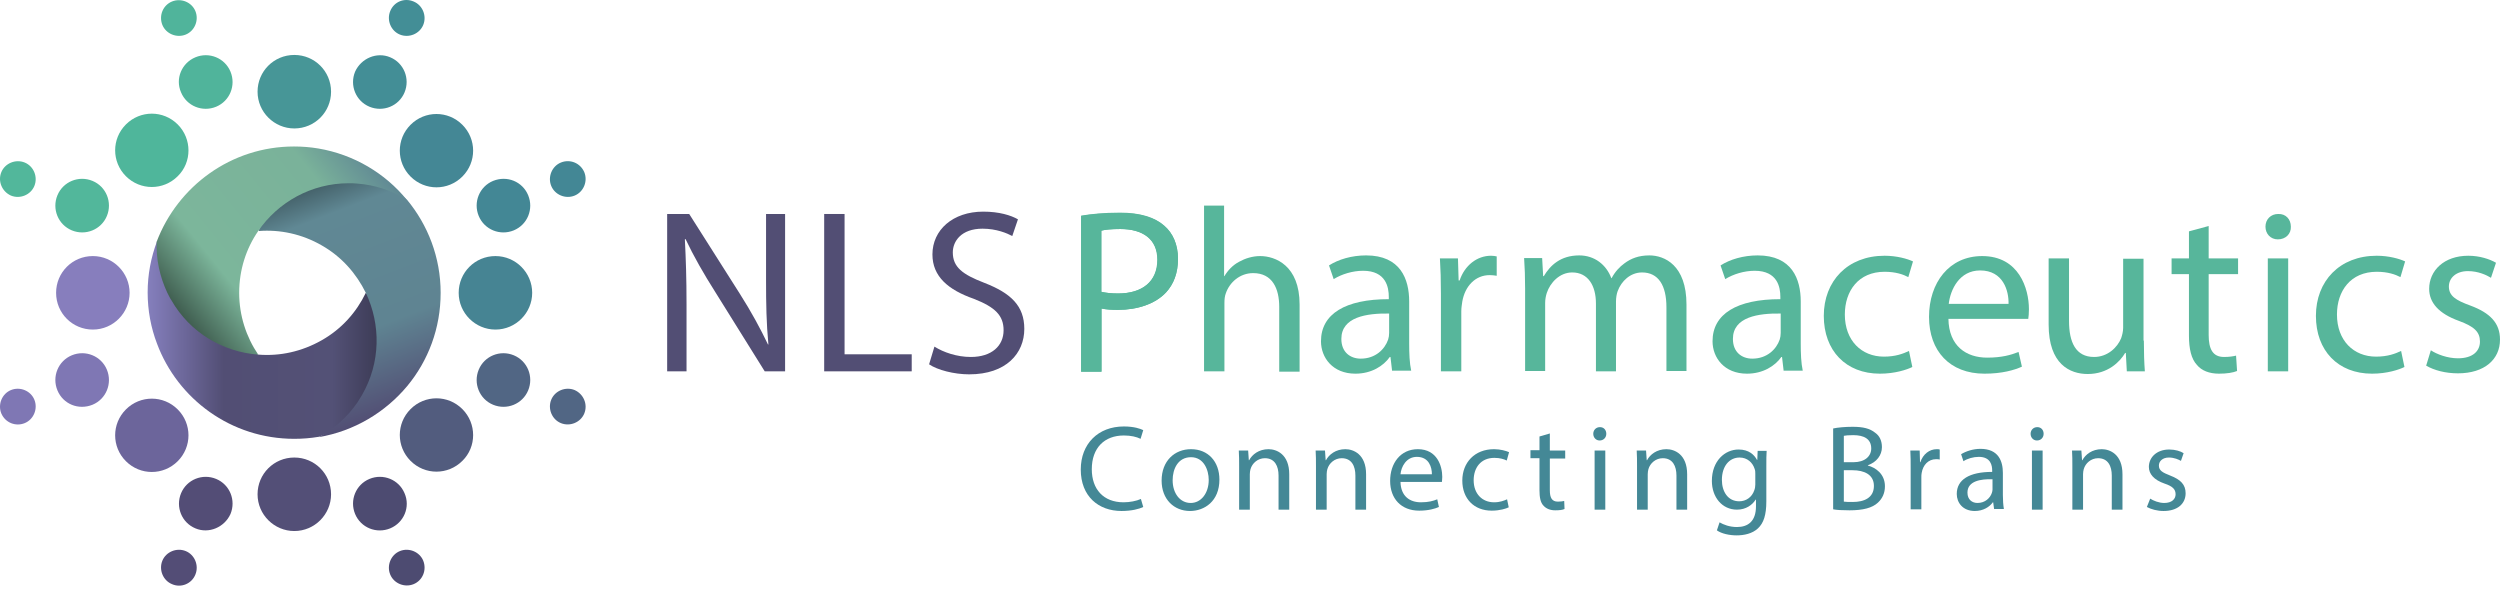 <svg viewBox="0 0 385 91" fill="none" xmlns="http://www.w3.org/2000/svg"><path d="M81.956 45.095C81.956 48.182 79.435 50.754 76.296 50.754C73.21 50.754 70.637 48.233 70.637 45.095C70.637 41.956 73.158 39.435 76.296 39.435C79.435 39.435 81.956 42.008 81.956 45.095Z" fill="#468493"></path><path d="M71.203 19.215C73.415 21.428 73.415 24.978 71.203 27.19C68.991 29.402 65.441 29.402 63.228 27.19C61.016 24.978 61.016 21.428 63.228 19.215C65.441 17.003 68.991 17.003 71.203 19.215Z" fill="#448795"></path><path d="M27.367 63.051C29.579 65.263 29.579 68.814 27.367 71.026C25.155 73.238 21.605 73.238 19.392 71.026C17.18 68.814 17.18 65.263 19.392 63.051C21.605 60.839 25.155 60.839 27.367 63.051Z" fill="#6C659B"></path><path d="M71.203 70.975C68.991 73.187 65.441 73.187 63.228 70.975C61.016 68.762 61.016 65.212 63.228 63C65.441 60.787 68.991 60.787 71.203 63C73.415 65.212 73.415 68.814 71.203 70.975Z" fill="#525C7E"></path><path d="M27.367 27.139C25.155 29.351 21.605 29.351 19.392 27.139C17.18 24.926 17.18 21.376 19.392 19.164C21.605 16.951 25.155 16.951 27.367 19.164C29.579 21.376 29.579 24.978 27.367 27.139Z" fill="#4FB69B"></path><path d="M19.958 45.095C19.958 48.182 17.437 50.754 14.299 50.754C11.16 50.754 8.639 48.233 8.639 45.095C8.639 41.956 11.16 39.435 14.299 39.435C17.437 39.435 19.958 42.008 19.958 45.095Z" fill="#877EBD"></path><path d="M45.323 8.462C48.462 8.462 50.983 10.983 50.983 14.122C50.983 17.26 48.462 19.781 45.323 19.781C42.236 19.781 39.664 17.26 39.664 14.122C39.664 10.983 42.185 8.462 45.323 8.462Z" fill="#479697"></path><path d="M45.323 70.46C48.462 70.46 50.983 72.981 50.983 76.12C50.983 79.207 48.462 81.779 45.323 81.779C42.236 81.779 39.664 79.258 39.664 76.12C39.664 72.981 42.185 70.46 45.323 70.46Z" fill="#534F77"></path><path d="M56.334 45.095C54.893 48.079 52.629 50.651 49.542 52.401C46.455 54.15 43.111 54.87 39.818 54.613C36.731 53.739 25.103 40.361 24.177 37.171C23.251 39.641 22.737 42.265 22.737 45.043C22.737 47.822 23.251 50.497 24.177 52.915C27.367 61.456 35.599 67.579 45.323 67.579C46.61 67.579 47.844 67.476 49.079 67.27C52.423 66.19 57.26 61.662 58.34 57.597C59.369 53.533 58.495 46.998 56.334 45.095Z" fill="url(#paint0_linear)"></path><path d="M62.662 30.74C60.347 28.837 57.62 27.499 52.989 27.499C47.175 27.499 40.899 31.975 39.818 35.577C43.111 35.319 46.507 36.039 49.542 37.789C52.629 39.538 54.893 42.162 56.334 45.095C58.649 49.983 58.649 55.848 55.716 60.89C55.511 61.25 55.253 61.611 55.047 61.971C53.453 64.286 51.395 66.087 49.079 67.322C54.533 66.395 59.318 63.514 62.714 59.45C65.955 55.539 67.859 50.549 67.859 45.095C67.859 39.641 65.903 34.65 62.662 30.74Z" fill="url(#paint1_linear)"></path><path d="M49.028 22.868C47.793 22.662 46.558 22.559 45.272 22.559C35.599 22.559 27.367 28.682 24.126 37.223C24.023 39.898 24.589 42.574 25.772 45.095C25.978 45.455 26.133 45.867 26.39 46.227C29.271 51.269 34.365 54.202 39.767 54.613C37.915 51.886 36.834 48.593 36.834 45.095C36.834 41.545 37.915 38.252 39.767 35.577C42.803 31.152 47.947 28.219 53.71 28.219C54.122 28.219 54.585 28.219 54.996 28.27C57.775 28.476 60.399 29.351 62.662 30.792C59.318 26.675 54.482 23.794 49.028 22.868Z" fill="url(#paint2_linear)"></path><path d="M81.339 30.071C82.213 32.181 81.236 34.599 79.126 35.474C77.017 36.348 74.599 35.371 73.724 33.261C72.849 31.152 73.827 28.733 75.936 27.859C78.097 26.984 80.464 27.962 81.339 30.071Z" fill="#438795"></path><path d="M89.983 26.521C90.549 27.91 89.88 29.557 88.49 30.123C87.101 30.689 85.455 30.02 84.889 28.631C84.323 27.241 84.992 25.595 86.381 25.029C87.77 24.463 89.365 25.081 89.983 26.521Z" fill="#438795"></path><path d="M8.845 60.118C7.97 58.009 8.948 55.591 11.057 54.716C13.167 53.841 15.585 54.819 16.46 56.928C17.334 59.038 16.357 61.456 14.247 62.331C12.086 63.205 9.72 62.228 8.845 60.118Z" fill="#7F77B4"></path><path d="M0.201 63.669C-0.365 62.279 0.304 60.633 1.693 60.067C3.082 59.501 4.729 60.17 5.295 61.559C5.861 62.948 5.192 64.595 3.803 65.161C2.414 65.727 0.819 65.109 0.201 63.669Z" fill="#7F77B4"></path><path d="M30.094 8.822C32.203 7.948 34.622 8.925 35.496 11.035C36.371 13.144 35.394 15.562 33.284 16.437C31.174 17.311 28.756 16.334 27.882 14.225C26.956 12.115 27.985 9.697 30.094 8.822Z" fill="#50B49B"></path><path d="M26.492 0.23C27.881 -0.336 29.528 0.333 30.094 1.722C30.66 3.111 29.991 4.758 28.602 5.324C27.213 5.89 25.566 5.221 25 3.831C24.434 2.391 25.103 0.796 26.492 0.23Z" fill="#50B49B"></path><path d="M60.09 81.368C57.98 82.242 55.562 81.265 54.687 79.155C53.813 77.046 54.79 74.627 56.9 73.753C59.009 72.878 61.427 73.856 62.302 75.965C63.228 78.075 62.199 80.493 60.09 81.368Z" fill="#4D4B71"></path><path d="M63.691 89.96C62.302 90.526 60.656 89.857 60.09 88.468C59.524 87.079 60.193 85.432 61.582 84.866C62.971 84.3 64.617 84.969 65.183 86.358C65.749 87.799 65.08 89.394 63.691 89.96Z" fill="#4D4B71"></path><path d="M60.09 8.822C62.199 9.697 63.177 12.115 62.302 14.225C61.427 16.334 59.009 17.311 56.9 16.437C54.79 15.562 53.813 13.144 54.687 11.035C55.614 8.977 58.032 7.948 60.09 8.822Z" fill="#438E96"></path><path d="M63.691 0.23C65.08 0.796 65.749 2.442 65.183 3.831C64.617 5.221 62.971 5.89 61.582 5.324C60.193 4.758 59.524 3.111 60.09 1.722C60.656 0.281 62.251 -0.387 63.691 0.23Z" fill="#438E96"></path><path d="M30.094 81.368C27.984 80.493 27.007 78.075 27.881 75.965C28.756 73.856 31.174 72.878 33.284 73.753C35.393 74.627 36.371 77.046 35.496 79.155C34.57 81.213 32.152 82.242 30.094 81.368Z" fill="#534D76"></path><path d="M26.492 89.96C25.103 89.394 24.434 87.747 25 86.358C25.566 84.969 27.213 84.3 28.602 84.866C29.991 85.432 30.66 87.079 30.094 88.468C29.528 89.908 27.881 90.577 26.492 89.96Z" fill="#534D76"></path><path d="M81.339 60.118C80.464 62.228 78.046 63.205 75.936 62.331C73.827 61.456 72.849 59.038 73.724 56.928C74.599 54.819 77.017 53.841 79.126 54.716C81.236 55.591 82.213 58.009 81.339 60.118Z" fill="#516684"></path><path d="M89.983 63.669C89.417 65.058 87.77 65.727 86.381 65.161C84.992 64.595 84.323 62.948 84.889 61.559C85.455 60.17 87.101 59.501 88.49 60.067C89.88 60.684 90.549 62.279 89.983 63.669Z" fill="#516684"></path><path d="M8.845 30.071C9.72 27.962 12.138 26.984 14.247 27.859C16.357 28.733 17.334 31.152 16.46 33.261C15.585 35.371 13.167 36.348 11.057 35.474C8.948 34.599 7.97 32.181 8.845 30.071Z" fill="#52B79B"></path><path d="M0.201 26.521C0.767 25.132 2.414 24.463 3.803 25.029C5.192 25.595 5.861 27.241 5.295 28.631C4.729 30.02 3.082 30.689 1.693 30.123C0.304 29.505 -0.365 27.91 0.201 26.521Z" fill="#52B79B"></path><path d="M176.059 78.075C175.442 78.383 174.258 78.692 172.715 78.692C169.165 78.692 166.438 76.428 166.438 72.312C166.438 68.35 169.113 65.675 173.075 65.675C174.67 65.675 175.648 66.035 176.059 66.241L175.648 67.579C175.03 67.27 174.156 67.064 173.075 67.064C170.091 67.064 168.136 68.968 168.136 72.261C168.136 75.348 169.937 77.354 173.024 77.354C174.001 77.354 175.03 77.148 175.699 76.84L176.059 78.075Z" fill="#448896"></path><path d="M187.79 73.856C187.79 77.2 185.475 78.692 183.262 78.692C180.793 78.692 178.889 76.891 178.889 74.01C178.889 70.975 180.896 69.174 183.417 69.174C186.041 69.174 187.79 71.077 187.79 73.856ZM180.587 73.959C180.587 75.965 181.719 77.457 183.365 77.457C184.96 77.457 186.144 75.965 186.144 73.907C186.144 72.364 185.372 70.409 183.417 70.409C181.41 70.409 180.587 72.209 180.587 73.959Z" fill="#448896"></path><path d="M190.826 71.849C190.826 70.923 190.826 70.151 190.774 69.379H192.215L192.318 70.872H192.369C192.832 69.997 193.861 69.174 195.353 69.174C196.588 69.174 198.543 69.945 198.543 73.032V78.486H196.897V73.238C196.897 71.798 196.331 70.563 194.787 70.563C193.707 70.563 192.832 71.335 192.575 72.261C192.523 72.466 192.472 72.724 192.472 73.032V78.486H190.826V71.849Z" fill="#448896"></path><path d="M202.659 71.849C202.659 70.923 202.659 70.151 202.608 69.379H204.049L204.151 70.872H204.203C204.666 69.997 205.695 69.174 207.187 69.174C208.422 69.174 210.377 69.945 210.377 73.032V78.486H208.731V73.238C208.731 71.798 208.165 70.563 206.621 70.563C205.541 70.563 204.666 71.335 204.409 72.261C204.357 72.466 204.306 72.724 204.306 73.032V78.486H202.659V71.849V71.849Z" fill="#448896"></path><path d="M215.676 74.216C215.728 76.428 217.117 77.354 218.815 77.354C219.998 77.354 220.718 77.148 221.336 76.891L221.593 78.075C221.027 78.332 219.998 78.641 218.558 78.641C215.779 78.641 214.081 76.788 214.081 74.061C214.081 71.335 215.676 69.174 218.352 69.174C221.336 69.174 222.108 71.798 222.108 73.444C222.108 73.804 222.056 74.061 222.056 74.216H215.676V74.216ZM220.513 73.032C220.513 72.004 220.101 70.357 218.197 70.357C216.551 70.357 215.779 71.901 215.676 73.032H220.513Z" fill="#448896"></path><path d="M232.346 78.126C231.935 78.332 230.957 78.641 229.722 78.641C226.995 78.641 225.195 76.788 225.195 74.01C225.195 71.232 227.098 69.174 230.082 69.174C231.06 69.174 231.935 69.431 232.398 69.637L232.038 70.923C231.626 70.717 231.009 70.511 230.134 70.511C228.024 70.511 226.944 72.055 226.944 73.959C226.944 76.068 228.282 77.354 230.082 77.354C231.008 77.354 231.626 77.097 232.089 76.891L232.346 78.126Z" fill="#448896"></path><path d="M238.675 66.755V69.379H241.041V70.614H238.675V75.502C238.675 76.634 238.983 77.251 239.909 77.251C240.321 77.251 240.681 77.2 240.887 77.148L240.938 78.383C240.63 78.538 240.115 78.589 239.498 78.589C238.726 78.589 238.109 78.332 237.697 77.869C237.234 77.406 237.08 76.583 237.08 75.502V70.563H235.69V69.328H237.08V67.219L238.675 66.755Z" fill="#448896"></path><path d="M247.37 66.807C247.37 67.373 246.958 67.836 246.341 67.836C245.775 67.836 245.363 67.373 245.363 66.807C245.363 66.241 245.775 65.778 246.392 65.778C247.01 65.778 247.37 66.241 247.37 66.807ZM245.569 78.486V69.379H247.216V78.486H245.569Z" fill="#448896"></path><path d="M252.103 71.849C252.103 70.923 252.103 70.151 252.052 69.379H253.492L253.595 70.872H253.647C254.11 69.997 255.139 69.174 256.631 69.174C257.866 69.174 259.821 69.945 259.821 73.032V78.486H258.174V73.238C258.174 71.798 257.608 70.563 256.065 70.563C254.984 70.563 254.11 71.335 253.853 72.261C253.801 72.466 253.75 72.724 253.75 73.032V78.486H252.103V71.849V71.849Z" fill="#448896"></path><path d="M272.066 69.379C272.015 70.048 272.015 70.769 272.015 71.901V77.2C272.015 79.309 271.603 80.544 270.728 81.368C269.854 82.191 268.567 82.448 267.436 82.448C266.355 82.448 265.12 82.191 264.4 81.676L264.812 80.441C265.429 80.802 266.355 81.162 267.487 81.162C269.185 81.162 270.42 80.287 270.42 77.972V76.943H270.368C269.854 77.766 268.876 78.486 267.487 78.486C265.223 78.486 263.628 76.583 263.628 74.061C263.628 70.975 265.635 69.225 267.744 69.225C269.339 69.225 270.162 70.048 270.574 70.82H270.625L270.677 69.431H272.066V69.379ZM270.317 72.981C270.317 72.724 270.317 72.466 270.214 72.209C269.905 71.232 269.082 70.46 267.899 70.46C266.304 70.46 265.172 71.798 265.172 73.907C265.172 75.708 266.098 77.2 267.847 77.2C268.876 77.2 269.802 76.583 270.162 75.502C270.265 75.245 270.317 74.885 270.317 74.627V72.981Z" fill="#448896"></path><path d="M282.305 65.984C283.025 65.829 284.157 65.727 285.289 65.727C286.935 65.727 287.964 65.984 288.787 66.653C289.456 67.116 289.816 67.887 289.816 68.865C289.816 70.1 288.993 71.18 287.656 71.643V71.695C288.839 72.004 290.28 72.981 290.28 74.885C290.28 75.965 289.868 76.788 289.199 77.406C288.324 78.229 286.884 78.589 284.826 78.589C283.694 78.589 282.819 78.538 282.305 78.435V65.984V65.984ZM283.951 71.18H285.443C287.193 71.18 288.17 70.254 288.17 69.071C288.17 67.579 287.038 67.013 285.392 67.013C284.62 67.013 284.208 67.064 283.951 67.116V71.18ZM283.951 77.251C284.26 77.303 284.723 77.303 285.34 77.303C287.038 77.303 288.582 76.686 288.582 74.833C288.582 73.084 287.09 72.415 285.289 72.415H283.951V77.251Z" fill="#448896"></path><path d="M294.241 72.209C294.241 71.129 294.241 70.203 294.19 69.379H295.631L295.682 71.18H295.733C296.145 69.945 297.123 69.174 298.255 69.174C298.46 69.174 298.563 69.174 298.718 69.225V70.769C298.563 70.717 298.357 70.717 298.152 70.717C296.968 70.717 296.145 71.592 295.939 72.827C295.888 73.032 295.888 73.29 295.888 73.598V78.435H294.241V72.209V72.209Z" fill="#448896"></path><path d="M307.104 78.486L306.949 77.354H306.898C306.383 78.075 305.406 78.692 304.12 78.692C302.267 78.692 301.341 77.406 301.341 76.068C301.341 73.856 303.296 72.672 306.795 72.672V72.466C306.795 71.695 306.589 70.357 304.737 70.357C303.914 70.357 302.988 70.614 302.37 71.026L302.01 69.945C302.782 69.482 303.862 69.122 304.994 69.122C307.773 69.122 308.442 71.026 308.442 72.827V76.222C308.442 76.994 308.493 77.766 308.596 78.383H307.104V78.486ZM306.847 73.804C305.046 73.753 302.988 74.061 302.988 75.862C302.988 76.943 303.708 77.457 304.531 77.457C305.715 77.457 306.486 76.686 306.744 75.914C306.795 75.759 306.847 75.554 306.847 75.399V73.804Z" fill="#448896"></path><path d="M314.718 66.807C314.718 67.373 314.307 67.836 313.689 67.836C313.123 67.836 312.712 67.373 312.712 66.807C312.712 66.241 313.124 65.778 313.741 65.778C314.358 65.778 314.718 66.241 314.718 66.807ZM312.918 78.486V69.379H314.564V78.486H312.918Z" fill="#448896"></path><path d="M319.143 71.849C319.143 70.923 319.143 70.151 319.092 69.379H320.532L320.635 70.872H320.687C321.15 69.997 322.179 69.174 323.671 69.174C324.906 69.174 326.861 69.945 326.861 73.032V78.486H325.214V73.238C325.214 71.798 324.648 70.563 323.105 70.563C322.025 70.563 321.15 71.335 320.893 72.261C320.841 72.466 320.79 72.724 320.79 73.032V78.486H319.143V71.849V71.849Z" fill="#448896"></path><path d="M331.131 76.788C331.595 77.097 332.469 77.457 333.292 77.457C334.476 77.457 335.042 76.84 335.042 76.12C335.042 75.348 334.579 74.885 333.344 74.473C331.697 73.907 330.926 72.981 330.926 71.901C330.926 70.46 332.109 69.225 334.064 69.225C334.99 69.225 335.813 69.482 336.277 69.791L335.865 70.975C335.505 70.769 334.836 70.46 334.013 70.46C333.035 70.46 332.469 71.026 332.469 71.695C332.469 72.466 333.035 72.775 334.218 73.238C335.813 73.856 336.585 74.627 336.585 75.965C336.585 77.56 335.35 78.692 333.189 78.692C332.212 78.692 331.286 78.435 330.617 78.075L331.131 76.788Z" fill="#448896"></path><path d="M166.49 33.21C167.982 32.953 169.988 32.747 172.509 32.747C175.596 32.747 177.86 33.467 179.301 34.753C180.638 35.885 181.41 37.686 181.41 39.847C181.41 42.059 180.741 43.757 179.558 45.043C177.912 46.793 175.185 47.719 172.149 47.719C171.223 47.719 170.348 47.667 169.628 47.513V57.237H166.49V33.21ZM169.577 44.941C170.245 45.095 171.12 45.198 172.149 45.198C175.905 45.198 178.22 43.346 178.22 40.001C178.22 36.811 175.956 35.268 172.509 35.268C171.12 35.268 170.091 35.371 169.577 35.525V44.941Z" fill="#57B69B"></path><path d="M166.49 33.261C167.982 33.004 169.988 32.798 172.509 32.798C175.596 32.798 177.86 33.519 179.301 34.805C180.638 35.937 181.41 37.737 181.41 39.847C181.41 42.059 180.741 43.757 179.558 45.043C177.912 46.793 175.185 47.719 172.149 47.719C171.223 47.719 170.348 47.667 169.628 47.513V57.237H166.49V33.261ZM169.628 44.941C170.297 45.095 171.172 45.198 172.201 45.198C175.956 45.198 178.272 43.346 178.272 40.001C178.272 36.811 176.008 35.268 172.561 35.268C171.171 35.268 170.142 35.371 169.628 35.525V44.941Z" fill="#57B69B"></path><path d="M185.372 31.666H188.51V42.522H188.562C189.076 41.648 189.848 40.824 190.826 40.31C191.752 39.795 192.884 39.435 194.067 39.435C196.382 39.435 200.138 40.876 200.138 46.896V57.237H197V47.256C197 44.477 195.971 42.059 192.987 42.059C190.928 42.059 189.334 43.5 188.768 45.198C188.613 45.609 188.562 46.072 188.562 46.69V57.186H185.423V31.666H185.372Z" fill="#57B69B"></path><path d="M214.39 57.186L214.133 54.973H214.03C213.052 56.362 211.2 57.546 208.73 57.546C205.232 57.546 203.431 55.076 203.431 52.555C203.431 48.336 207.187 46.072 213.875 46.072V45.712C213.875 44.272 213.464 41.699 209.914 41.699C208.319 41.699 206.621 42.214 205.386 42.985L204.666 40.876C206.106 39.95 208.164 39.332 210.377 39.332C215.676 39.332 217.014 42.985 217.014 46.433V52.915C217.014 54.407 217.065 55.899 217.323 57.083H214.39V57.186ZM213.927 48.285C210.48 48.233 206.569 48.799 206.569 52.195C206.569 54.253 207.959 55.231 209.554 55.231C211.817 55.231 213.258 53.79 213.772 52.298C213.875 51.989 213.927 51.629 213.927 51.269V48.285Z" fill="#57B69B"></path><path d="M221.902 45.198C221.902 43.14 221.85 41.39 221.747 39.795H224.526L224.629 43.191H224.783C225.555 40.876 227.458 39.384 229.619 39.384C229.979 39.384 230.237 39.435 230.494 39.487V42.471C230.185 42.419 229.825 42.368 229.413 42.368C227.201 42.368 225.606 44.066 225.194 46.433C225.143 46.844 225.04 47.359 225.04 47.925V57.186H221.902V45.198Z" fill="#57B69B"></path><path d="M234.867 44.477C234.867 42.677 234.816 41.185 234.713 39.744H237.491L237.646 42.522H237.748C238.726 40.876 240.321 39.332 243.202 39.332C245.569 39.332 247.37 40.773 248.142 42.831H248.193C248.707 41.853 249.428 41.082 250.148 40.567C251.177 39.795 252.36 39.332 254.007 39.332C256.322 39.332 259.718 40.824 259.718 46.896V57.134H256.631V47.307C256.631 43.963 255.396 41.956 252.875 41.956C251.074 41.956 249.685 43.294 249.119 44.838C248.965 45.249 248.862 45.867 248.862 46.433V57.186H245.775V46.741C245.775 43.963 244.54 41.956 242.122 41.956C240.167 41.956 238.726 43.551 238.212 45.095C238.057 45.558 237.954 46.124 237.954 46.638V57.134H234.867V44.477V44.477Z" fill="#57B69B"></path><path d="M274.69 57.186L274.433 54.973H274.33C273.352 56.362 271.5 57.546 269.03 57.546C265.532 57.546 263.731 55.076 263.731 52.555C263.731 48.336 267.487 46.072 274.175 46.072V45.712C274.175 44.272 273.764 41.699 270.214 41.699C268.619 41.699 266.921 42.214 265.686 42.985L264.966 40.876C266.406 39.95 268.464 39.332 270.677 39.332C275.976 39.332 277.314 42.985 277.314 46.433V52.915C277.314 54.407 277.365 55.899 277.623 57.083H274.69V57.186ZM274.227 48.285C270.78 48.233 266.869 48.799 266.869 52.195C266.869 54.253 268.259 55.231 269.854 55.231C272.117 55.231 273.558 53.79 274.073 52.298C274.175 51.989 274.227 51.629 274.227 51.269V48.285Z" fill="#57B69B"></path><path d="M294.498 56.517C293.675 56.928 291.823 57.546 289.508 57.546C284.26 57.546 280.864 53.996 280.864 48.645C280.864 43.294 284.517 39.384 290.228 39.384C292.08 39.384 293.727 39.847 294.601 40.258L293.881 42.677C293.109 42.265 291.926 41.853 290.228 41.853C286.215 41.853 284.105 44.786 284.105 48.439C284.105 52.452 286.678 54.922 290.125 54.922C291.926 54.922 293.109 54.459 293.984 54.047L294.498 56.517Z" fill="#57B69B"></path><path d="M300.055 49.056C300.107 53.327 302.834 55.076 306.023 55.076C308.287 55.076 309.676 54.665 310.86 54.202L311.374 56.465C310.242 56.98 308.339 57.546 305.612 57.546C300.261 57.546 297.071 54.047 297.071 48.799C297.071 43.551 300.158 39.435 305.252 39.435C310.911 39.435 312.455 44.426 312.455 47.616C312.455 48.285 312.403 48.748 312.352 49.108H300.055V49.056ZM309.316 46.793C309.368 44.786 308.493 41.648 304.943 41.648C301.753 41.648 300.364 44.58 300.107 46.793H309.316Z" fill="#57B69B"></path><path d="M330.154 52.452C330.154 54.253 330.205 55.848 330.308 57.186H327.53L327.375 54.356H327.272C326.449 55.745 324.597 57.597 321.51 57.597C318.783 57.597 315.49 56.105 315.49 49.983V39.795H318.629V49.417C318.629 52.709 319.658 54.973 322.488 54.973C324.597 54.973 326.089 53.481 326.655 52.092C326.809 51.629 326.964 51.063 326.964 50.497V39.847H330.102V52.452H330.154Z" fill="#57B69B"></path><path d="M340.135 34.805V39.795H344.663V42.214H340.135V51.578C340.135 53.739 340.752 54.973 342.502 54.973C343.325 54.973 343.942 54.87 344.354 54.767L344.508 57.134C343.891 57.392 342.913 57.546 341.73 57.546C340.238 57.546 339.055 57.083 338.334 56.208C337.46 55.282 337.099 53.739 337.099 51.681V42.214H334.424V39.795H337.099V35.628L340.135 34.805Z" fill="#57B69B"></path><path d="M352.792 34.908C352.843 35.988 352.02 36.863 350.785 36.863C349.653 36.863 348.882 35.988 348.882 34.908C348.882 33.776 349.705 32.953 350.837 32.953C352.02 32.901 352.792 33.776 352.792 34.908ZM349.242 57.186V39.795H352.38V57.186H349.242Z" fill="#57B69B"></path><path d="M370.285 56.517C369.462 56.928 367.61 57.546 365.295 57.546C360.047 57.546 356.651 53.996 356.651 48.645C356.651 43.294 360.304 39.384 366.015 39.384C367.867 39.384 369.514 39.847 370.388 40.258L369.668 42.677C368.896 42.265 367.713 41.853 366.015 41.853C362.002 41.853 359.892 44.786 359.892 48.439C359.892 52.452 362.465 54.922 365.912 54.922C367.713 54.922 368.896 54.459 369.771 54.047L370.285 56.517Z" fill="#57B69B"></path><path d="M374.35 53.944C375.276 54.562 376.922 55.179 378.517 55.179C380.832 55.179 381.913 54.047 381.913 52.607C381.913 51.115 381.038 50.291 378.672 49.417C375.533 48.285 374.092 46.587 374.092 44.477C374.092 41.699 376.356 39.384 380.112 39.384C381.862 39.384 383.405 39.898 384.383 40.464L383.611 42.78C382.942 42.368 381.656 41.751 380.061 41.751C378.208 41.751 377.128 42.831 377.128 44.117C377.128 45.558 378.157 46.227 380.421 47.05C383.456 48.182 385 49.725 385 52.298C385 55.334 382.633 57.494 378.517 57.494C376.614 57.494 374.864 57.031 373.629 56.311L374.35 53.944Z" fill="#57B69B"></path><path d="M102.742 57.186V32.953H106.138L113.907 45.198C115.708 48.028 117.097 50.6 118.28 53.07L118.332 53.018C118.023 49.777 117.972 46.844 117.972 43.088V32.953H120.904V57.186H117.766L110.1 44.889C108.402 42.214 106.807 39.435 105.572 36.811L105.469 36.863C105.623 39.898 105.726 42.831 105.726 46.844V57.186H102.742V57.186Z" fill="#524E74"></path><path d="M126.924 32.953H130.063V54.562H140.404V57.186H126.924V32.953V32.953Z" fill="#524E74"></path><path d="M143.903 53.378C145.292 54.253 147.35 54.973 149.511 54.973C152.701 54.973 154.553 53.276 154.553 50.857C154.553 48.593 153.267 47.307 149.974 46.021C146.012 44.632 143.594 42.574 143.594 39.178C143.594 35.422 146.732 32.592 151.414 32.592C153.884 32.592 155.685 33.158 156.765 33.776L155.891 36.348C155.119 35.937 153.472 35.216 151.311 35.216C148.019 35.216 146.732 37.172 146.732 38.869C146.732 41.133 148.224 42.265 151.569 43.551C155.685 45.146 157.743 47.101 157.743 50.651C157.743 54.407 154.964 57.649 149.253 57.649C146.938 57.649 144.366 56.98 143.079 56.105L143.903 53.378Z" fill="#524E74"></path><defs><linearGradient id="paint0_linear" x1="22.757" y1="52.425" x2="58.747" y2="52.425" gradientUnits="userSpaceOnUse"><stop stop-color="#857FBD"></stop><stop offset="0.324" stop-color="#524E74"></stop><stop offset="0.79" stop-color="#535176"></stop><stop offset="1" stop-color="#3B3A54"></stop></linearGradient><linearGradient id="paint1_linear" x1="48.526" y1="28.265" x2="61.822" y2="62.901" gradientUnits="userSpaceOnUse"><stop stop-color="#425E66"></stop><stop offset="0.141" stop-color="#608894"></stop><stop offset="0.646" stop-color="#5F8492"></stop><stop offset="1" stop-color="#524E74"></stop></linearGradient><linearGradient id="paint2_linear" x1="27.336" y1="47.679" x2="56.968" y2="23.683" gradientUnits="userSpaceOnUse"><stop stop-color="#405E50"></stop><stop offset="0.237" stop-color="#7CB69B"></stop><stop offset="0.768" stop-color="#7AB29A"></stop><stop offset="1" stop-color="#608894"></stop></linearGradient></defs></svg>